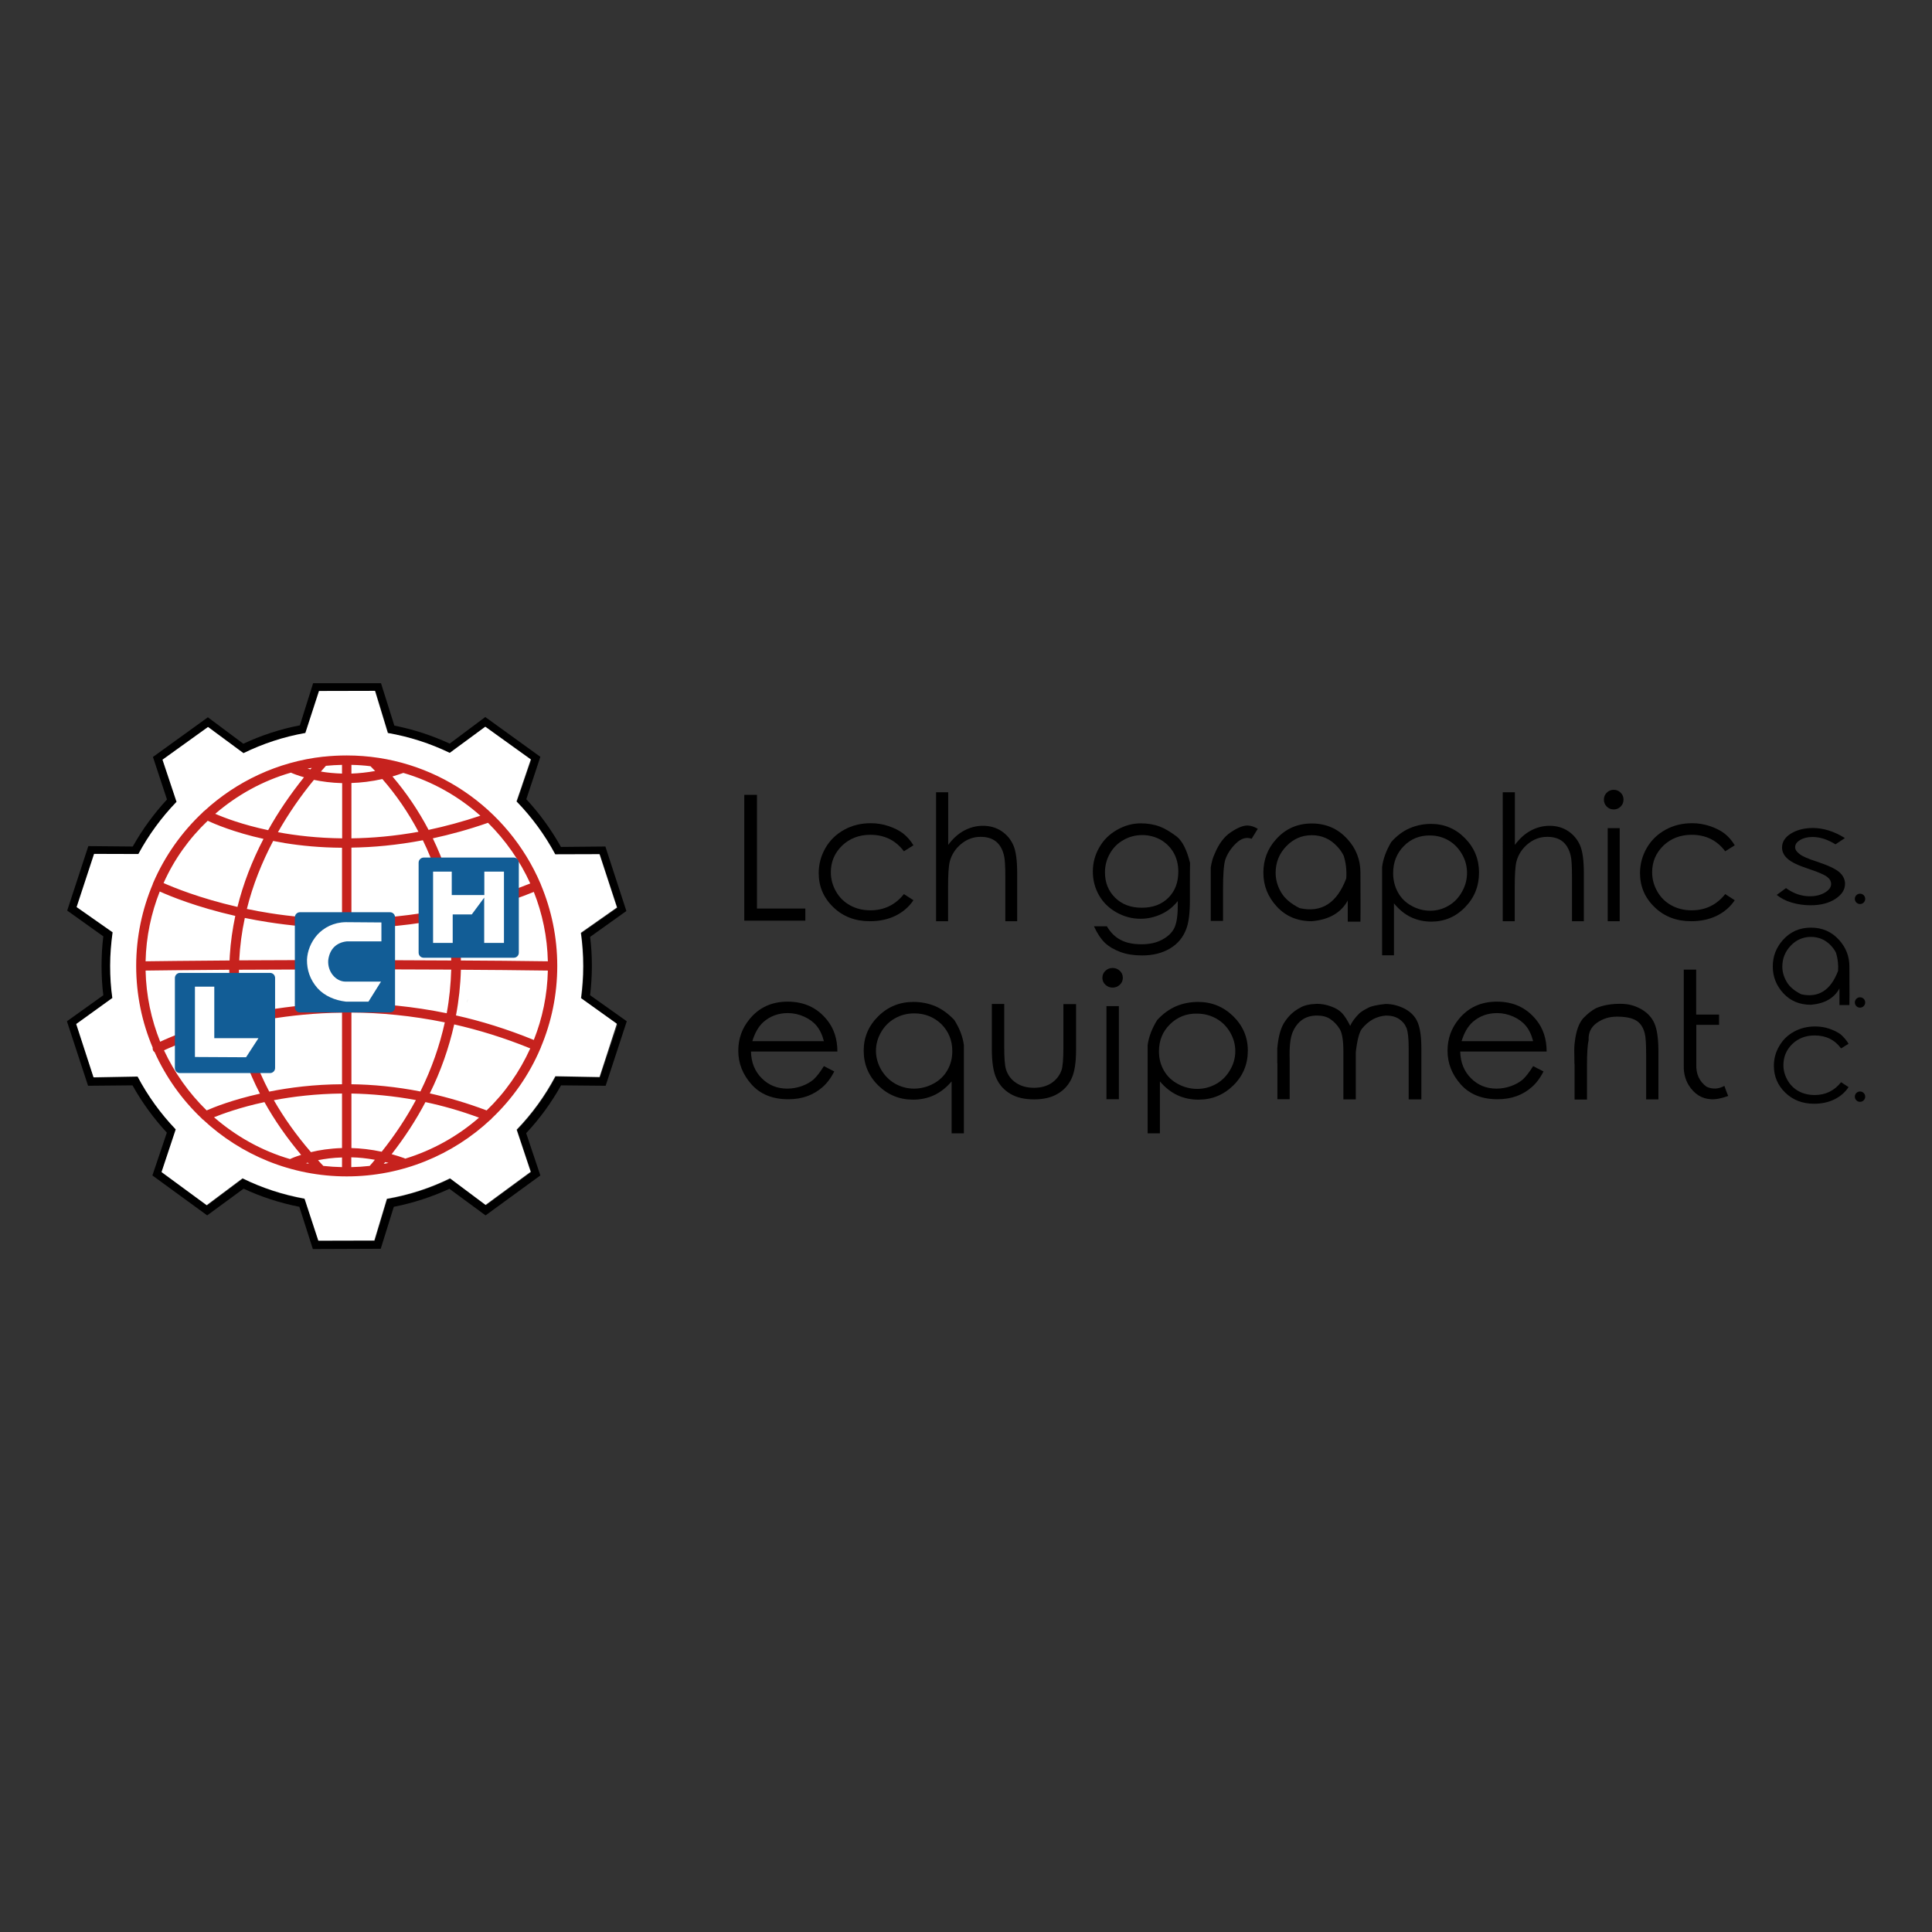 <?xml version="1.0" encoding="UTF-8"?> <svg xmlns="http://www.w3.org/2000/svg" xmlns:xlink="http://www.w3.org/1999/xlink" version="1.1" id="Capa_1" x="0px" y="0px" viewBox="0 0 141.73 141.73" style="enable-background:new 0 0 141.73 141.73;" xml:space="preserve"><rect x="0" y="0" width="141.73" height="141.73" fill="#333333" stroke="none"/> <style type="text/css"> .st0{fill:#FFFFFF;} .st1{fill:#C6221E;} .st2{fill-rule:evenodd;clip-rule:evenodd;fill:#125D96;} .st3{fill-rule:evenodd;clip-rule:evenodd;fill:#FFFFFF;} </style> <g> <g> <g> <path d="M87.29,66.03c0,0.96-0.09,1.66-0.26,2.1c-0.23,0.63-0.63,1.11-1.2,1.45c-0.57,0.34-1.25,0.51-2.05,0.51 c-0.59,0-1.12-0.08-1.58-0.25c-0.46-0.17-0.84-0.39-1.14-0.67c-0.29-0.28-0.56-0.68-0.81-1.22h0.95c0.26,0.45,0.6,0.79,1.01,1 c0.41,0.22,0.92,0.32,1.53,0.32c0.6,0,1.1-0.11,1.52-0.34c0.41-0.22,0.71-0.5,0.88-0.84c0.17-0.34,0.26-0.88,0.26-1.64v-0.35 c-0.33,0.42-0.73,0.74-1.21,0.96c-0.48,0.22-0.98,0.34-1.52,0.34c-0.63,0-1.22-0.16-1.77-0.47c-0.55-0.31-0.98-0.73-1.28-1.26 s-0.45-1.11-0.45-1.74c0-0.63,0.16-1.22,0.47-1.76c0.31-0.55,0.75-0.98,1.3-1.29c0.56-0.32,1.14-0.48,1.75-0.48 c0.51,0,0.98,0.08,1.4,0.24c0.35,0.13,0.77,0.38,1.25,0.74c0.41,0.34,0.73,0.98,0.96,1.92C87.29,63.44,87.29,64.34,87.29,66.03z M83.8,61.26c-0.5,0-0.96,0.12-1.38,0.36c-0.43,0.24-0.76,0.57-1,1c-0.24,0.42-0.36,0.88-0.36,1.38c0,0.75,0.25,1.37,0.75,1.86 c0.5,0.49,1.15,0.73,1.95,0.73c0.81,0,1.46-0.24,1.95-0.73c0.49-0.49,0.73-1.12,0.73-1.92c0-0.51-0.11-0.97-0.34-1.38 c-0.23-0.4-0.55-0.72-0.96-0.96C84.73,61.38,84.28,61.26,83.8,61.26z"></path> <path d="M88.82,64.45v-0.82c0.07-0.41,0.16-0.74,0.29-1c0.29-0.71,0.68-1.24,1.17-1.57c0.49-0.33,0.9-0.5,1.22-0.5 c0.24,0,0.5,0.08,0.77,0.24l-0.45,0.73c-0.39-0.14-0.77-0.03-1.15,0.34c-0.38,0.37-0.64,0.77-0.79,1.21 c-0.11,0.39-0.16,1.11-0.16,2.17v2.31h-0.9V64.45z"></path> <path d="M96.23,60.41c1.05,0,1.92,0.38,2.61,1.14c0.64,0.69,0.96,1.52,0.96,2.47c0.01,2.36,0.01,3.55,0,3.59 c-0.4,0-0.71,0-0.93,0c0-0.03,0-0.55,0-1.55c-0.49,0.9-1.37,1.41-2.64,1.52c-1.05,0-1.9-0.36-2.56-1.07 c-0.66-0.71-0.99-1.54-0.99-2.49c0-0.95,0.31-1.77,0.94-2.46C94.31,60.79,95.19,60.41,96.23,60.41z M96.23,61.27 c-0.73,0-1.35,0.27-1.87,0.81c-0.52,0.54-0.78,1.19-0.78,1.95c0,0.49,0.13,0.97,0.4,1.43c0.27,0.46,0.72,0.84,1.36,1.16 c1.6,0.36,2.74-0.37,3.42-2.18c0.04-0.58-0.02-1.14-0.19-1.67c-0.12-0.24-0.28-0.47-0.48-0.68 C97.58,61.54,96.96,61.27,96.23,61.27z"></path> <path d="M103.41,60.76c0.49-0.21,1.01-0.32,1.57-0.32c0.97,0,1.8,0.35,2.49,1.05c0.69,0.7,1.03,1.54,1.03,2.52 c0,1-0.34,1.85-1.03,2.55c-0.68,0.7-1.51,1.05-2.47,1.05c-0.54,0-1.04-0.11-1.5-0.33c-0.46-0.22-0.87-0.56-1.24-1.01v3.81h-0.87 c0,0.01,0-2.15,0-6.47c0.07-0.6,0.3-1.21,0.67-1.84C102.47,61.31,102.92,60.97,103.41,60.76z M102.98,62.07 c-0.52,0.53-0.78,1.19-0.78,1.99c0,0.51,0.12,0.98,0.35,1.4s0.56,0.75,1,0.99c0.43,0.24,0.89,0.36,1.37,0.36 c0.47,0,0.92-0.12,1.33-0.36c0.42-0.24,0.75-0.58,1-1.03c0.25-0.44,0.37-0.9,0.37-1.38c0-0.49-0.12-0.95-0.37-1.38 c-0.25-0.43-0.57-0.77-0.99-1.01c-0.41-0.24-0.87-0.36-1.36-0.36C104.14,61.28,103.5,61.54,102.98,62.07z"></path> <path d="M110.25,58.12h0.88v3.86c0.35-0.47,0.74-0.82,1.17-1.05c0.43-0.23,0.89-0.35,1.38-0.35c0.51,0,0.97,0.13,1.36,0.39 c0.39,0.26,0.68,0.61,0.87,1.04c0.19,0.44,0.28,1.12,0.28,2.06v3.51h-0.87v-3.25c0-0.79-0.03-1.32-0.1-1.58 c-0.11-0.45-0.31-0.79-0.59-1.02c-0.29-0.23-0.66-0.34-1.13-0.34c-0.53,0-1.01,0.18-1.43,0.53c-0.42,0.35-0.7,0.79-0.83,1.3 c-0.08,0.33-0.12,0.95-0.12,1.86v2.5h-0.88V58.12z"></path> <path d="M118.38,57.94c0.2,0,0.37,0.07,0.51,0.21s0.21,0.31,0.21,0.51s-0.07,0.37-0.21,0.51c-0.14,0.14-0.31,0.21-0.51,0.21 s-0.37-0.07-0.51-0.21c-0.14-0.14-0.21-0.31-0.21-0.51s0.07-0.37,0.21-0.51C118.01,58.01,118.18,57.94,118.38,57.94z M117.94,60.75h0.88v6.83h-0.88V60.75z"></path> <path d="M127.26,62.01l-0.7,0.44c-0.6-0.8-1.42-1.21-2.46-1.21c-0.83,0-1.53,0.27-2.08,0.8c-0.55,0.54-0.82,1.19-0.82,1.95 c0,0.5,0.13,0.97,0.38,1.41c0.25,0.44,0.6,0.78,1.04,1.02c0.44,0.24,0.93,0.36,1.48,0.36c1.01,0,1.83-0.4,2.46-1.19l0.7,0.45 c-0.33,0.49-0.77,0.87-1.32,1.14c-0.55,0.27-1.18,0.4-1.88,0.4c-1.07,0-1.97-0.34-2.68-1.03c-0.71-0.68-1.07-1.52-1.07-2.5 c0-0.66,0.17-1.28,0.5-1.85c0.33-0.57,0.79-1.01,1.37-1.33s1.23-0.48,1.95-0.48c0.45,0,0.88,0.07,1.3,0.21s0.78,0.32,1.07,0.54 C126.81,61.38,127.05,61.66,127.26,62.01z"></path> </g> <g> <path d="M54.6,58.31h0.93v8.34h3.55v0.89H54.6V58.31z"></path> <path d="M67.01,62.01l-0.7,0.44c-0.6-0.8-1.42-1.21-2.46-1.21c-0.83,0-1.53,0.27-2.08,0.8c-0.55,0.54-0.82,1.19-0.82,1.95 c0,0.5,0.13,0.97,0.38,1.41s0.6,0.78,1.04,1.02c0.44,0.24,0.93,0.36,1.48,0.36c1.01,0,1.83-0.4,2.46-1.19l0.7,0.45 c-0.33,0.49-0.77,0.87-1.32,1.14c-0.55,0.27-1.18,0.4-1.88,0.4c-1.07,0-1.97-0.34-2.68-1.03c-0.71-0.68-1.07-1.52-1.07-2.5 c0-0.66,0.17-1.28,0.5-1.85c0.33-0.57,0.79-1.01,1.37-1.33c0.58-0.32,1.23-0.48,1.95-0.48c0.45,0,0.88,0.07,1.3,0.21 c0.42,0.14,0.78,0.32,1.07,0.54C66.55,61.38,66.8,61.66,67.01,62.01z"></path> <path d="M68.68,58.12h0.88v3.86c0.35-0.47,0.74-0.82,1.17-1.05c0.43-0.23,0.89-0.35,1.38-0.35c0.51,0,0.97,0.13,1.36,0.39 c0.39,0.26,0.68,0.61,0.87,1.04c0.19,0.44,0.28,1.12,0.28,2.06v3.51h-0.87v-3.25c0-0.79-0.03-1.32-0.1-1.58 c-0.11-0.45-0.3-0.79-0.59-1.02c-0.29-0.23-0.66-0.34-1.13-0.34c-0.53,0-1.01,0.18-1.43,0.53c-0.42,0.35-0.7,0.79-0.83,1.3 c-0.08,0.33-0.12,0.95-0.12,1.86v2.5h-0.88V58.12z"></path> </g> <g> <path d="M60.44,78.21l0.76,0.39c-0.24,0.48-0.53,0.86-0.86,1.15c-0.33,0.29-0.7,0.51-1.11,0.66c-0.41,0.15-0.88,0.23-1.4,0.23 c-1.15,0-2.05-0.36-2.7-1.09c-0.65-0.73-0.97-1.55-0.97-2.47c0-0.87,0.27-1.64,0.82-2.31c0.7-0.86,1.63-1.29,2.8-1.29 c1.2,0,2.16,0.44,2.88,1.33c0.51,0.62,0.77,1.4,0.77,2.33h-6.34c0.02,0.8,0.28,1.45,0.79,1.96c0.51,0.51,1.13,0.76,1.87,0.76 c0.36,0,0.71-0.06,1.05-0.18c0.34-0.12,0.63-0.28,0.87-0.48C59.9,78.99,60.16,78.66,60.44,78.21z M60.44,76.38 c-0.12-0.47-0.3-0.84-0.53-1.12c-0.23-0.28-0.54-0.51-0.92-0.68c-0.38-0.17-0.78-0.26-1.2-0.26c-0.69,0-1.29,0.22-1.78,0.65 c-0.36,0.32-0.63,0.79-0.82,1.41H60.44z"></path> <path d="M70.01,74.83c0.39,0.62,0.62,1.23,0.7,1.84c0,4.32,0,6.47,0,6.47h-0.9v-3.81c-0.38,0.45-0.81,0.79-1.28,1.01 c-0.47,0.22-0.99,0.33-1.55,0.33c-1,0-1.85-0.35-2.56-1.05c-0.71-0.7-1.06-1.55-1.06-2.55c0-0.98,0.36-1.82,1.07-2.52 c0.71-0.7,1.57-1.05,2.58-1.05c0.58,0,1.11,0.11,1.62,0.32C69.12,74.04,69.58,74.37,70.01,74.83z M67.07,74.34 c-0.51,0-0.98,0.12-1.41,0.36c-0.43,0.24-0.77,0.58-1.02,1.01c-0.25,0.43-0.38,0.89-0.38,1.38c0,0.48,0.13,0.94,0.38,1.38 c0.26,0.44,0.6,0.78,1.03,1.03c0.43,0.24,0.89,0.36,1.38,0.36c0.5,0,0.97-0.12,1.42-0.36c0.45-0.24,0.79-0.57,1.03-0.99 c0.24-0.42,0.36-0.88,0.36-1.4c0-0.79-0.27-1.45-0.81-1.99C68.51,74.61,67.85,74.34,67.07,74.34z"></path> <path d="M72.76,73.65h0.91v3.19c0,0.78,0.04,1.32,0.13,1.61c0.13,0.42,0.38,0.75,0.74,0.99c0.36,0.24,0.8,0.36,1.31,0.36 c0.51,0,0.94-0.12,1.29-0.35c0.35-0.24,0.59-0.55,0.73-0.93c0.09-0.26,0.14-0.82,0.14-1.67v-3.19h0.93v3.35 c0,0.94-0.11,1.65-0.34,2.13c-0.23,0.48-0.57,0.85-1.03,1.11c-0.45,0.27-1.03,0.4-1.71,0.4c-0.69,0-1.27-0.13-1.73-0.4 c-0.46-0.27-0.8-0.64-1.03-1.13c-0.23-0.48-0.34-1.21-0.34-2.18V73.65z"></path> <path d="M81.62,71.01c0.21,0,0.38,0.07,0.53,0.21c0.15,0.14,0.22,0.31,0.22,0.51s-0.07,0.37-0.22,0.51 c-0.15,0.14-0.33,0.21-0.53,0.21s-0.38-0.07-0.53-0.21c-0.15-0.14-0.22-0.31-0.22-0.51s0.07-0.37,0.22-0.51 C81.24,71.08,81.41,71.01,81.62,71.01z M81.17,73.81h0.91v6.83h-0.91V73.81z"></path> <path d="M86.27,73.82c0.5-0.21,1.04-0.32,1.62-0.32c1,0,1.86,0.35,2.58,1.05c0.71,0.7,1.07,1.54,1.07,2.52 c0,1-0.35,1.85-1.06,2.55c-0.71,0.7-1.56,1.05-2.56,1.05c-0.56,0-1.08-0.11-1.55-0.33c-0.47-0.22-0.9-0.56-1.28-1.01v3.81h-0.9 c0,0.01,0-2.15,0-6.47c0.08-0.6,0.31-1.21,0.7-1.84C85.31,74.37,85.77,74.04,86.27,73.82z M85.83,75.14 c-0.54,0.53-0.81,1.19-0.81,1.99c0,0.51,0.12,0.98,0.36,1.4c0.24,0.42,0.58,0.75,1.03,0.99c0.45,0.24,0.92,0.36,1.42,0.36 c0.49,0,0.95-0.12,1.38-0.36c0.43-0.24,0.77-0.58,1.03-1.03c0.26-0.44,0.38-0.9,0.38-1.38c0-0.49-0.13-0.95-0.38-1.38 c-0.25-0.43-0.59-0.77-1.02-1.01c-0.43-0.24-0.9-0.36-1.41-0.36C87.04,74.34,86.37,74.61,85.83,75.14z"></path> <path d="M93.7,78v-1.09c0.08-0.93,0.28-1.61,0.61-2.04c0.27-0.39,0.62-0.71,1.06-0.94c0.29-0.18,0.7-0.27,1.23-0.29 c0.34,0,0.69,0.06,1.04,0.19c0.35,0.12,0.62,0.29,0.82,0.5c0.19,0.21,0.39,0.52,0.59,0.93c0.11-0.27,0.33-0.58,0.68-0.93 c0.17-0.14,0.38-0.27,0.65-0.4c0.18-0.11,0.6-0.21,1.26-0.28c0.49,0,0.96,0.12,1.41,0.35c0.45,0.24,0.77,0.57,0.95,1 c0.18,0.43,0.27,1.07,0.27,1.92v3.73h-0.93v-3.73c0-0.73-0.05-1.23-0.16-1.51c-0.11-0.27-0.29-0.49-0.55-0.66 c-0.26-0.17-0.58-0.25-0.95-0.25c-0.7,0.05-1.29,0.37-1.78,0.98c-0.19,0.26-0.34,0.83-0.44,1.71v3.46h-0.91v-3.5 c0-0.82-0.09-1.38-0.28-1.68c-0.19-0.3-0.41-0.53-0.68-0.71c-0.26-0.18-0.59-0.26-0.98-0.26c-0.42,0-0.78,0.1-1.08,0.31 c-0.3,0.21-0.54,0.52-0.71,0.93c-0.17,0.41-0.24,1.08-0.21,2.01v2.89h-0.9V78z"></path> <path d="M112.47,78.21l0.76,0.39c-0.24,0.48-0.53,0.86-0.86,1.15c-0.33,0.29-0.7,0.51-1.11,0.66c-0.41,0.15-0.88,0.23-1.4,0.23 c-1.15,0-2.05-0.36-2.7-1.09c-0.65-0.73-0.97-1.55-0.97-2.47c0-0.87,0.27-1.64,0.82-2.31c0.7-0.86,1.63-1.29,2.8-1.29 c1.2,0,2.16,0.44,2.88,1.33c0.51,0.62,0.77,1.4,0.77,2.33h-6.34c0.02,0.8,0.28,1.45,0.79,1.96c0.51,0.51,1.13,0.76,1.87,0.76 c0.36,0,0.71-0.06,1.05-0.18c0.34-0.12,0.63-0.28,0.87-0.48C111.93,78.99,112.19,78.66,112.47,78.21z M112.47,76.38 c-0.12-0.47-0.3-0.84-0.53-1.12c-0.23-0.28-0.54-0.51-0.92-0.68c-0.38-0.17-0.78-0.26-1.2-0.26c-0.69,0-1.29,0.22-1.78,0.65 c-0.36,0.32-0.63,0.79-0.82,1.41H112.47z"></path> <path d="M115.5,78.05l-0.01-0.73c-0.01-0.36,0-0.66,0.04-0.91c0.09-0.78,0.3-1.36,0.62-1.72c0.31-0.32,0.62-0.57,0.95-0.74 c0.53-0.22,1.14-0.32,1.82-0.31c0.53,0,1.02,0.13,1.48,0.39c0.45,0.26,0.78,0.61,0.97,1.05c0.19,0.44,0.29,1.12,0.29,2.06v3.51 h-0.9v-3.25c0-0.79-0.03-1.32-0.1-1.58c-0.11-0.45-0.32-0.77-0.64-0.96c-0.32-0.19-0.79-0.28-1.41-0.28 c-0.55,0-1.04,0.15-1.47,0.46c-0.43,0.31-0.63,0.73-0.6,1.26c-0.08,0.34-0.12,0.96-0.12,1.86v2.5h-0.91V78.05z"></path> <path d="M126.78,80.4c-0.47,0.17-0.89,0.26-1.26,0.24c-0.7-0.04-1.24-0.39-1.65-1.05c-0.24-0.41-0.36-0.87-0.35-1.37v-7.09h0.91 v3.3h1.68v0.75h-1.67v2.89c-0.03,0.71,0.22,1.26,0.75,1.65c0.43,0.2,0.87,0.18,1.31-0.06C126.61,79.99,126.71,80.23,126.78,80.4z "></path> </g> <g> <g> <path d="M135.34,61.48l-0.69,0.46c-0.58-0.36-1.14-0.54-1.69-0.54c-0.35,0-0.65,0.07-0.9,0.22c-0.25,0.15-0.37,0.32-0.37,0.53 c0,0.17,0.1,0.33,0.31,0.49c0.2,0.17,0.63,0.36,1.29,0.57c0.81,0.27,1.35,0.52,1.64,0.77c0.28,0.25,0.42,0.54,0.42,0.85 c0,0.44-0.24,0.81-0.72,1.12c-0.48,0.31-1.08,0.46-1.81,0.46c-0.48,0-0.95-0.07-1.39-0.2c-0.44-0.13-0.8-0.32-1.09-0.56 l0.68-0.5c0.55,0.4,1.13,0.6,1.75,0.6c0.43,0,0.79-0.09,1.1-0.27c0.3-0.18,0.46-0.39,0.46-0.63c0-0.2-0.1-0.38-0.3-0.53 c-0.2-0.15-0.65-0.35-1.35-0.58c-0.76-0.25-1.27-0.49-1.54-0.74c-0.28-0.24-0.41-0.52-0.41-0.83c0-0.41,0.22-0.75,0.65-1.02 c0.44-0.27,0.98-0.41,1.64-0.41C133.78,60.75,134.56,60.99,135.34,61.48z"></path> </g> <g> <path d="M132.85,68.05c0.83,0,1.52,0.3,2.06,0.9c0.5,0.55,0.76,1.2,0.76,1.95c0.01,1.86,0.01,2.8,0,2.83c-0.31,0-0.56,0-0.73,0 c0-0.02,0-0.43,0-1.22c-0.38,0.71-1.08,1.11-2.09,1.2c-0.83,0-1.5-0.28-2.02-0.84c-0.52-0.56-0.78-1.22-0.78-1.97 c0-0.75,0.25-1.39,0.74-1.94C131.33,68.35,132.02,68.05,132.85,68.05z M132.85,68.73c-0.57,0-1.07,0.21-1.48,0.64 s-0.62,0.94-0.62,1.54c0,0.39,0.11,0.76,0.32,1.12c0.21,0.36,0.57,0.66,1.07,0.91c1.26,0.28,2.16-0.29,2.7-1.72 c0.03-0.46-0.02-0.9-0.15-1.32c-0.09-0.19-0.22-0.37-0.38-0.54C133.91,68.94,133.42,68.73,132.85,68.73z"></path> </g> <g> <path d="M135.61,76.57l-0.55,0.34c-0.47-0.64-1.12-0.95-1.94-0.95c-0.66,0-1.2,0.21-1.64,0.63c-0.43,0.42-0.65,0.94-0.65,1.54 c0,0.39,0.1,0.76,0.3,1.11c0.2,0.35,0.47,0.62,0.82,0.81c0.35,0.19,0.74,0.28,1.17,0.28c0.8,0,1.44-0.31,1.94-0.94l0.55,0.36 c-0.26,0.39-0.6,0.68-1.04,0.9c-0.43,0.21-0.93,0.32-1.49,0.32c-0.85,0-1.55-0.27-2.11-0.81c-0.56-0.54-0.84-1.2-0.84-1.97 c0-0.52,0.13-1.01,0.4-1.46c0.26-0.45,0.62-0.8,1.08-1.05c0.46-0.25,0.97-0.38,1.54-0.38c0.35,0,0.7,0.05,1.03,0.16 c0.33,0.11,0.61,0.25,0.85,0.42C135.25,76.08,135.45,76.3,135.61,76.57z"></path> </g> <circle cx="136.45" cy="65.94" r="0.38"></circle> <circle cx="136.45" cy="73.54" r="0.38"></circle> <circle cx="136.45" cy="80.45" r="0.38"></circle> </g> </g> <g> <g> <path d="M43.29,73.01c0.08-0.7,0.13-1.42,0.13-2.14c0-0.73-0.04-1.44-0.13-2.14l2.66-1.9l-1.54-4.73l-3.26,0.03 c-0.71-1.27-1.56-2.44-2.54-3.5l1.03-3.11L35.6,52.6l-2.61,1.95c-1.28-0.59-2.64-1.04-4.06-1.32l-0.98-3.11l-4.98,0L22,53.21 c-1.46,0.28-2.85,0.74-4.15,1.35l-2.6-1.94l-4.03,2.91l1.03,3.12l0,0c-0.96,1.04-1.81,2.2-2.51,3.45l-3.26-0.03L4.93,66.8 l2.65,1.89c-0.09,0.71-0.13,1.44-0.13,2.18c0,0.72,0.04,1.44,0.13,2.14l-2.67,1.91l1.55,4.73l3.26-0.03 c0.7,1.26,1.55,2.42,2.52,3.47c0,0,0,0,0,0l-1.06,3.14l4.02,2.93l2.67-1.96c1.29,0.6,2.66,1.05,4.09,1.33l0.99,3.1l4.98-0.02 l0.96-3.08c1.43-0.28,2.8-0.73,4.08-1.32l2.65,1.95l4.02-2.93l-1.04-3.1c0.99-1.06,1.85-2.24,2.56-3.51l3.27,0.03l1.55-4.73 L43.29,73.01z M44.01,79.04l-3.24-0.06c-0.76,1.44-1.72,2.75-2.84,3.92l1.03,3.09l-3.31,2.43l-2.61-1.95 c-1.44,0.7-3,1.21-4.63,1.5l-0.92,3.06l-4.11,0.01l-0.61-1.86h0l-0.4-1.22c-1.6-0.29-3.13-0.79-4.55-1.49l-2.63,1.97l-3.31-2.43 l1.04-3.13c-1.1-1.15-2.05-2.46-2.8-3.88l-3.23,0.06l-1.27-3.91l2.65-1.91c-0.1-0.77-0.16-1.55-0.16-2.35 c0-0.84,0.06-1.66,0.18-2.47l-2.64-1.85l1.28-3.9l3.25,0.01c0.76-1.4,1.7-2.69,2.8-3.83l-1.03-3.09l3.34-2.4l2.6,1.92 c1.42-0.69,2.94-1.19,4.54-1.48l1-3.08l4.11-0.01l0.94,3.09c1.6,0.28,3.12,0.78,4.54,1.46l2.61-1.92l3.34,2.4l-0.65,1.91l0,0.01 l-0.17,0.49l-0.23,0.67c1.12,1.15,2.08,2.46,2.84,3.88l3.25-0.01l1.28,3.91l-2.65,1.86c0.11,0.8,0.17,1.61,0.17,2.44 c0,0.8-0.05,1.58-0.16,2.35l2.65,1.92L44.01,79.04z"></path> <path class="st0" d="M42.62,73.22c0.1-0.77,0.16-1.55,0.16-2.35c0-0.83-0.06-1.64-0.17-2.44l2.65-1.86l-1.28-3.91l-3.25,0.01 c-0.77-1.43-1.72-2.73-2.84-3.88l0.23-0.67l0.17-0.49l0-0.01l0.65-1.91l-3.34-2.4l-2.61,1.92c-1.42-0.69-2.94-1.18-4.54-1.46 l-0.94-3.09l-4.11,0.01l-1,3.08c-1.6,0.28-3.13,0.79-4.54,1.48l-2.6-1.92l-3.34,2.4l1.03,3.09c-1.1,1.14-2.04,2.42-2.8,3.83 L6.9,62.64l-1.28,3.9l2.64,1.85c-0.11,0.81-0.18,1.63-0.18,2.47c0,0.8,0.05,1.58,0.16,2.35l-2.65,1.91l1.27,3.91l3.23-0.06 c0.75,1.42,1.7,2.73,2.8,3.88l-1.04,3.13l3.31,2.43l2.63-1.97c1.42,0.7,2.95,1.2,4.55,1.49l0.4,1.22h0l0.61,1.86l4.11-0.01 l0.92-3.06c1.63-0.28,3.19-0.79,4.63-1.5l2.61,1.95l3.31-2.43l-1.03-3.09c1.12-1.16,2.08-2.48,2.84-3.92l3.24,0.06l1.27-3.91 L42.62,73.22z"></path> </g> <g> <path d="M34.32,73.25c-0.01,0.11-0.03,0.22-0.05,0.33l0,0C34.29,73.47,34.3,73.36,34.32,73.25z"></path> <path class="st1" d="M39.68,64.9c0-0.01-0.01-0.03-0.01-0.04c-0.01-0.02-0.02-0.03-0.02-0.04c-2.36-5.52-7.84-9.4-14.21-9.4 c-0.57,0-1.14,0.03-1.7,0.09c-0.01,0-0.02,0-0.03,0c-3.34,0.37-6.37,1.82-8.72,3.98c-0.04,0.02-0.08,0.06-0.11,0.1 c-1.54,1.44-2.79,3.2-3.64,5.17c0,0.01-0.01,0.01-0.01,0.02c-0.01,0.02-0.02,0.04-0.02,0.07c-0.78,1.85-1.22,3.88-1.22,6.01 c0,0,0,0,0,0c0,0,0,0,0,0c0,0,0,0,0,0c0,2.12,0.43,4.15,1.21,5.99c-0.01,0.07,0,0.14,0.03,0.21c0.03,0.05,0.06,0.09,0.11,0.12 c0.83,1.84,2.01,3.5,3.46,4.87c0.03,0.04,0.06,0.07,0.1,0.09c2.76,2.58,6.47,4.16,10.54,4.16c4.07,0,7.78-1.58,10.54-4.16 c0.04-0.02,0.07-0.05,0.09-0.09c1.52-1.44,2.75-3.19,3.58-5.15c0.01-0.01,0.02-0.03,0.02-0.04c0.01-0.01,0.01-0.03,0.01-0.04 c0.77-1.83,1.2-3.85,1.2-5.96c0,0,0,0,0,0c0,0,0,0,0,0c0,0,0,0,0,0C40.88,68.75,40.45,66.74,39.68,64.9z M22.87,56.33 c-0.03,0.04-0.06,0.07-0.1,0.11c-0.07-0.02-0.15-0.04-0.21-0.06C22.67,56.36,22.77,56.35,22.87,56.33z M21.34,56.68 c0.15,0.07,0.48,0.2,0.96,0.34c-1.01,1.26-1.89,2.55-2.63,3.88c-1.88-0.4-3.22-0.91-3.88-1.2 C17.38,58.33,19.26,57.28,21.34,56.68z M15.24,60.21c0.53,0.25,1.94,0.85,4.09,1.33c-0.85,1.63-1.49,3.3-1.91,4.99 c-2.79-0.64-4.72-1.44-5.42-1.75C12.77,63.05,13.88,61.5,15.24,60.21z M11.72,65.4c0.75,0.34,2.69,1.14,5.54,1.79 c-0.2,0.95-0.34,1.91-0.4,2.88c-0.01,0.13-0.01,0.26-0.02,0.39c-3.16,0.02-5.35,0.05-6.16,0.06 C10.72,68.72,11.09,66.99,11.72,65.4z M10.68,71.2c0.8-0.01,2.98-0.04,6.14-0.06c-0.01,1.16,0.1,2.32,0.3,3.46 c-2.72,0.66-4.6,1.46-5.37,1.82C11.1,74.8,10.72,73.04,10.68,71.2z M12.03,77.05c0.72-0.33,2.57-1.12,5.23-1.77 c0.37,1.69,0.98,3.34,1.81,4.95c-2.02,0.45-3.39,1-3.91,1.23C13.86,80.19,12.8,78.7,12.03,77.05z M21.31,85.01 c-0.01,0.01-0.02,0.01-0.03,0.02c-2.09-0.61-3.98-1.68-5.58-3.07c0.65-0.26,1.93-0.73,3.7-1.11c0.74,1.33,1.64,2.62,2.69,3.87 C21.62,84.87,21.35,84.99,21.31,85.01z M22.44,85.33c0.05-0.01,0.09-0.03,0.14-0.04c0.02,0.03,0.05,0.05,0.07,0.08 C22.58,85.35,22.51,85.34,22.44,85.33z M25.09,85.62c-0.46-0.01-0.92-0.04-1.37-0.09c-0.13-0.14-0.27-0.28-0.39-0.42 c0.5-0.1,1.09-0.18,1.76-0.2V85.62z M25.09,84.22c-0.9,0.03-1.68,0.15-2.28,0.3c-1.09-1.26-1.99-2.54-2.72-3.81 c1.42-0.27,3.11-0.47,5-0.49V84.22z M25.09,79.54c-2.03,0.01-3.84,0.24-5.34,0.54c-0.87-1.66-1.47-3.32-1.82-4.96 c0.58-0.13,1.2-0.25,1.84-0.36c1.52-0.25,3.31-0.45,5.32-0.47V79.54z M25.09,73.61c-2.05,0.02-3.88,0.22-5.43,0.48 c-0.65,0.11-1.27,0.23-1.86,0.36c-0.19-1.11-0.28-2.22-0.27-3.31c2.15-0.01,4.71-0.02,7.56-0.02V73.61z M25.09,70.43 c-2.84,0-5.39,0.01-7.54,0.02c0.05-1.05,0.19-2.09,0.41-3.11c0.55,0.11,1.12,0.22,1.72,0.31c1.54,0.24,3.37,0.43,5.41,0.44V70.43 z M25.09,67.42c-1.99-0.02-3.77-0.19-5.28-0.43c-0.59-0.09-1.16-0.2-1.7-0.31c0.43-1.74,1.1-3.41,1.93-4.99 c0.28,0.05,0.57,0.11,0.87,0.16c1.17,0.19,2.58,0.33,4.18,0.34V67.42z M25.09,61.5c-1.78-0.02-3.36-0.2-4.7-0.45 c0.77-1.36,1.66-2.65,2.64-3.84c0.57,0.12,1.27,0.22,2.07,0.24V61.5z M25.09,56.75c-0.58-0.02-1.1-0.07-1.55-0.15 c0.12-0.14,0.25-0.28,0.37-0.42c0.39-0.04,0.79-0.06,1.18-0.07V56.75z M40.19,70.52c-2.18-0.03-4.32-0.05-6.38-0.06 c0-0.17,0-0.34-0.01-0.51c-0.03-0.93-0.12-1.85-0.26-2.76c1.81-0.41,3.69-0.98,5.62-1.76C39.79,67.02,40.15,68.73,40.19,70.52z M38.9,64.81c-1.88,0.75-3.71,1.31-5.47,1.71c-0.34-1.74-0.91-3.43-1.68-5.02c1.29-0.28,2.65-0.65,4.05-1.14 C37.08,61.63,38.14,63.14,38.9,64.81z M29.59,56.7C29.59,56.7,29.59,56.7,29.59,56.7c2.12,0.62,4.04,1.71,5.65,3.14 c-1.31,0.44-2.58,0.78-3.8,1.04c-0.73-1.39-1.61-2.7-2.65-3.92C29.05,56.88,29.31,56.8,29.59,56.7z M28.3,56.38 c0,0-0.01,0-0.01,0c0,0,0,0-0.01-0.01C28.29,56.38,28.29,56.38,28.3,56.38z M25.78,56.11c0.47,0.01,0.94,0.04,1.4,0.1 c0.11,0.12,0.23,0.23,0.34,0.35c-0.61,0.11-1.2,0.17-1.74,0.19V56.11z M25.78,57.44c0.7-0.02,1.46-0.11,2.27-0.29 c1.02,1.17,1.91,2.47,2.65,3.87c-1.76,0.32-3.41,0.46-4.92,0.48V57.44z M25.78,62.18c1.59-0.02,3.35-0.18,5.24-0.54 c0.77,1.58,1.34,3.27,1.69,5.03c-2.48,0.51-4.82,0.72-6.93,0.74V62.18z M25.78,68.1c2.15-0.02,4.53-0.23,7.05-0.75 c0.17,1.02,0.26,2.05,0.27,3.11c-2.58-0.02-5.04-0.02-7.32-0.02V68.1z M25.78,71.11c2.28,0,4.73,0.01,7.32,0.02 c-0.03,1.06-0.13,2.13-0.33,3.2c-2.5-0.51-4.85-0.72-6.98-0.74V71.11z M25.78,74.28c2.09,0.01,4.4,0.22,6.85,0.72 c-0.37,1.69-0.96,3.39-1.79,5.07c-1.79-0.35-3.49-0.51-5.06-0.53V74.28z M27.12,85.53c-0.44,0.05-0.89,0.08-1.35,0.09v-0.72 c0.54,0.01,1.12,0.07,1.73,0.18C27.38,85.24,27.25,85.38,27.12,85.53z M25.78,84.22v-4c1.47,0.03,3.06,0.17,4.73,0.48 c-0.69,1.28-1.52,2.55-2.51,3.79C27.21,84.32,26.46,84.24,25.78,84.22z M28.15,85.38c0.04-0.04,0.07-0.09,0.11-0.13 c0.08,0.02,0.16,0.04,0.24,0.06C28.38,85.34,28.27,85.36,28.15,85.38z M29.72,85c-0.02-0.02-0.05-0.03-0.07-0.04 c-0.31-0.11-0.62-0.21-0.92-0.29c0.96-1.23,1.79-2.51,2.48-3.82c1.27,0.27,2.58,0.64,3.93,1.14C33.59,83.34,31.75,84.38,29.72,85 z M35.7,81.46c-1.43-0.54-2.83-0.95-4.17-1.25c0.81-1.64,1.4-3.33,1.79-5.06c1.8,0.41,3.67,0.98,5.58,1.76 C38.12,78.63,37.04,80.17,35.7,81.46z M39.16,76.29c-1.96-0.8-3.87-1.39-5.71-1.8c0.21-1.1,0.33-2.22,0.36-3.35 c2.06,0.01,4.2,0.03,6.38,0.06C40.15,73,39.79,74.71,39.16,76.29z"></path> <g> <path class="st2" d="M31.08,62.91h6.61c0.21,0,0.37,0.17,0.37,0.37v6.61c0,0.21-0.17,0.37-0.37,0.37h-6.61 c-0.21,0-0.37-0.17-0.37-0.37v-6.61C30.71,63.08,30.88,62.91,31.08,62.91"></path> <polygon class="st3" points="31.77,63.94 33.14,63.94 33.14,65.66 35.53,65.66 35.53,63.94 36.97,63.94 36.97,69.17 35.52,69.17 35.52,65.85 34.61,67.08 33.21,67.08 33.21,69.17 31.77,69.17 "></polygon> </g> <g> <path class="st2" d="M13.2,71.37h6.61c0.21,0,0.37,0.17,0.37,0.37v6.61c0,0.21-0.17,0.37-0.37,0.37H13.2 c-0.21,0-0.37-0.17-0.37-0.37v-6.61C12.83,71.54,13,71.37,13.2,71.37"></path> <polygon class="st3" points="14.3,77.54 14.3,72.38 15.72,72.38 15.72,76.16 18.96,76.16 18.05,77.56 "></polygon> </g> <g> <path class="st2" d="M22,66.92h6.61c0.21,0,0.37,0.17,0.37,0.37v6.61c0,0.21-0.17,0.37-0.37,0.37H22 c-0.21,0-0.37-0.17-0.37-0.37v-6.61C21.63,67.09,21.8,66.92,22,66.92"></path> <path class="st3" d="M27.98,69.06l0-1.39l-2.61-0.02c-0.89,0.01-1.6,0.39-2.09,0.92c-0.49,0.56-0.73,1.21-0.76,1.83 c-0.01,0.75,0.22,1.46,0.77,2.09c0.52,0.57,1.26,0.89,2.09,0.99h1.65l0.92-1.47h-2.62c-0.69-0.01-1.32-0.72-1.25-1.58 c0.11-0.86,0.65-1.29,1.35-1.37L27.98,69.06z"></path> </g> </g> </g> </g> </svg> 